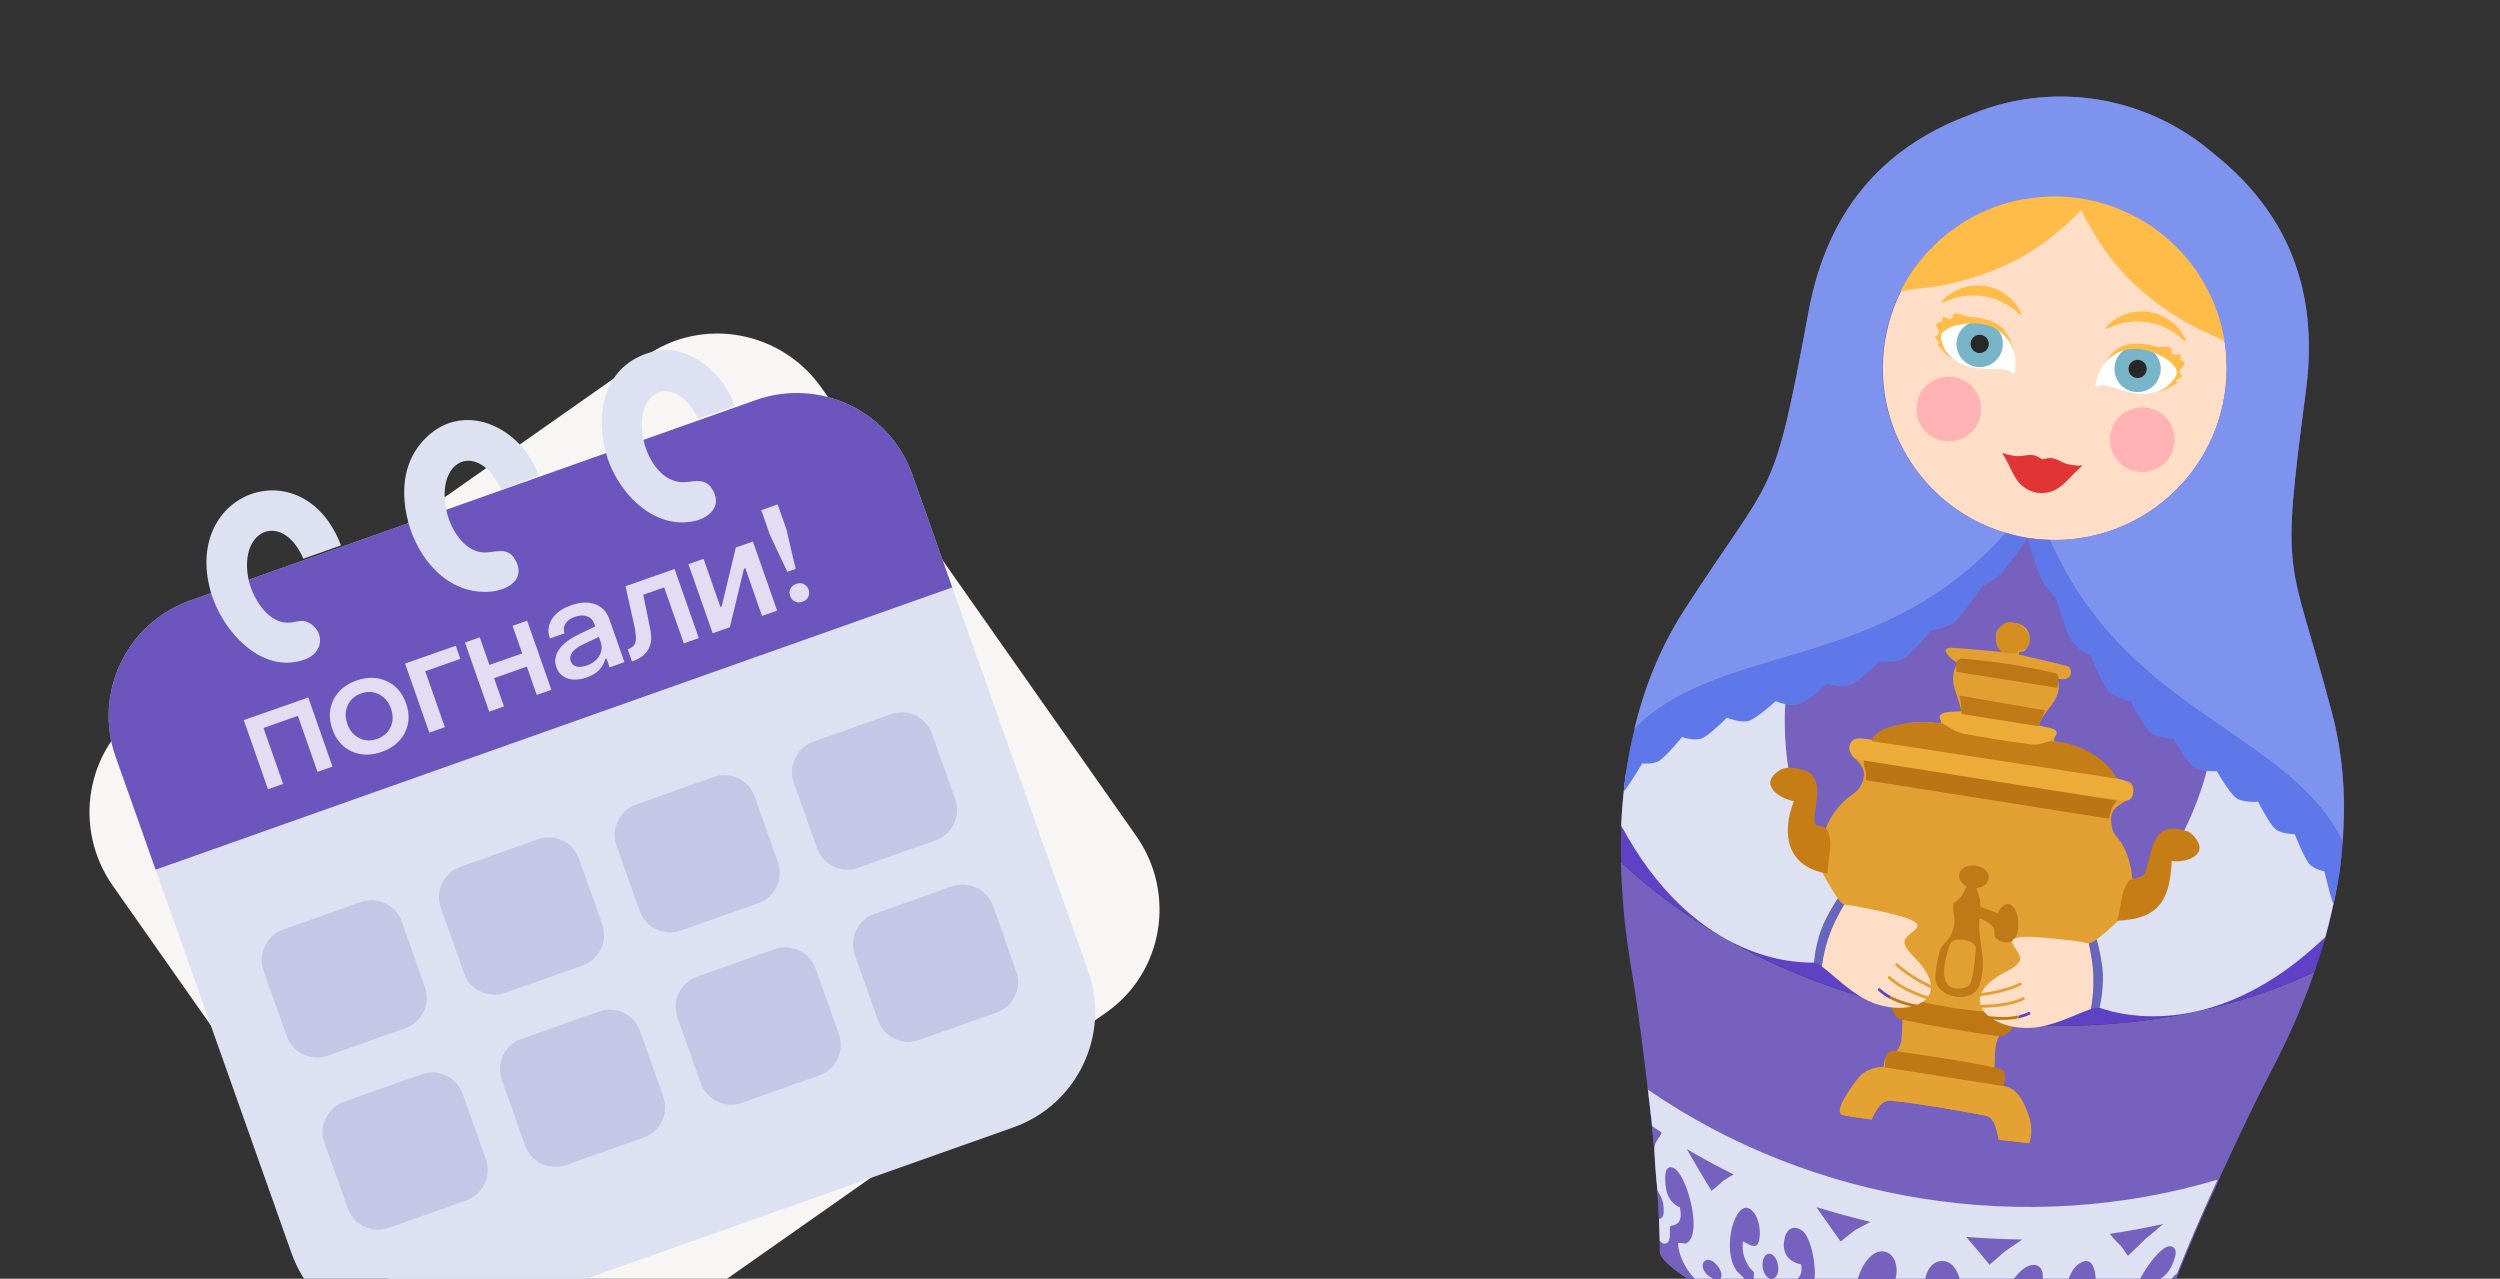 <svg xmlns="http://www.w3.org/2000/svg" width="348" height="178" viewBox="0 0 348 178" fill="none"><rect x="0" y="0" width="348" height="178" fill="#333333" stroke="none"/><g clip-path="url(#clip0_4262_51163)"><path d="M89.87 49.576L19.851 98.744C11.938 104.3 10.083 115.298 15.708 123.308L59.481 185.646C65.106 193.656 76.08 195.645 83.993 190.088L154.012 140.921C161.925 135.364 163.78 124.366 158.155 116.356L114.382 54.019C108.757 46.009 97.783 44.02 89.87 49.576Z" fill="#F7F6F5"></path><path d="M105.196 55.694L26.507 83.573C17.615 86.723 12.956 96.474 16.101 105.351L40.578 174.44C43.724 183.317 53.482 187.96 62.374 184.809L141.063 156.931C149.955 153.78 154.614 144.03 151.469 135.152L126.992 66.064C123.847 57.187 114.088 52.544 105.196 55.694Z" fill="#DDE1F2"></path><path opacity="0.54" d="M58.683 149.54L47.905 153.358C45.572 154.185 44.349 156.744 45.174 159.074L48.404 168.19C49.23 170.52 51.791 171.739 54.124 170.912L64.902 167.093C67.236 166.267 68.459 163.708 67.633 161.378L64.403 152.261C63.578 149.932 61.017 148.713 58.683 149.54Z" fill="#5236AF" fill-opacity="0.29"></path><path opacity="0.54" d="M83.371 140.794L72.593 144.612C70.259 145.439 69.036 147.998 69.862 150.328L73.092 159.444C73.917 161.774 76.478 162.993 78.812 162.166L89.59 158.347C91.923 157.521 93.146 154.962 92.321 152.632L89.091 143.515C88.265 141.185 85.704 139.967 83.371 140.794Z" fill="#5236AF" fill-opacity="0.29"></path><path opacity="0.54" d="M50.199 125.571L39.421 129.39C37.087 130.216 35.864 132.775 36.69 135.105L39.92 144.222C40.745 146.552 43.306 147.77 45.64 146.943L56.418 143.125C58.751 142.298 59.974 139.739 59.149 137.409L55.919 128.293C55.093 125.963 52.532 124.744 50.199 125.571Z" fill="#5236AF" fill-opacity="0.29"></path><path opacity="0.54" d="M74.878 116.829L64.101 120.647C61.767 121.474 60.544 124.033 61.37 126.363L64.599 135.479C65.425 137.809 67.986 139.028 70.32 138.201L81.097 134.383C83.431 133.556 84.654 130.997 83.828 128.667L80.599 119.55C79.773 117.221 77.212 116.002 74.878 116.829Z" fill="#5236AF" fill-opacity="0.29"></path><path opacity="0.54" d="M107.824 132.13L97.046 135.948C94.712 136.775 93.49 139.334 94.315 141.664L97.545 150.78C98.37 153.11 100.931 154.329 103.265 153.502L114.043 149.683C116.376 148.856 117.599 146.297 116.774 143.968L113.544 134.851C112.718 132.521 110.157 131.303 107.824 132.13Z" fill="#5236AF" fill-opacity="0.29"></path><path opacity="0.54" d="M132.503 123.388L121.726 127.206C119.392 128.033 118.169 130.592 118.995 132.922L122.224 142.038C123.05 144.368 125.611 145.586 127.945 144.76L138.722 140.941C141.056 140.114 142.279 137.555 141.453 135.225L138.224 126.109C137.398 123.779 134.837 122.561 132.503 123.388Z" fill="#5236AF" fill-opacity="0.29"></path><path opacity="0.54" d="M99.331 108.165L88.554 111.983C86.22 112.81 84.997 115.369 85.823 117.699L89.052 126.815C89.878 129.145 92.439 130.364 94.773 129.537L105.55 125.718C107.884 124.892 109.107 122.333 108.282 120.003L105.052 110.886C104.226 108.557 101.665 107.338 99.331 108.165Z" fill="#5236AF" fill-opacity="0.29"></path><path opacity="0.54" d="M124.011 99.419L113.233 103.237C110.9 104.064 109.677 106.623 110.502 108.953L113.732 118.069C114.558 120.399 117.119 121.618 119.453 120.791L130.23 116.972C132.564 116.146 133.787 113.587 132.961 111.257L129.731 102.14C128.906 99.811 126.345 98.592 124.011 99.419Z" fill="#5236AF" fill-opacity="0.29"></path><path opacity="0.81" d="M26.507 83.573L105.196 55.694C114.083 52.546 123.849 57.193 126.992 66.064L132.555 81.766L21.664 121.053L16.101 105.351C12.958 96.481 17.622 86.721 26.507 83.573Z" fill="#5236AF"></path><path d="M74.948 66.174C73.261 66.801 71.519 67.588 69.778 68.215C66.788 61.435 60.662 63.637 62.111 70.932C62.593 73.358 64.376 76.589 67.114 76.886C68.656 77.053 70.543 75.953 71.651 77.796C73.362 80.641 70.659 82.215 68.069 82.37C62.264 82.721 58.146 77.74 56.811 72.6C55.827 68.808 56.006 64.715 58.669 61.608C64.056 55.317 72.589 59.328 74.948 66.174Z" fill="#DDE1F2"></path><path d="M102.246 56.5C100.629 57.09 98.838 57.724 97.198 58.289C94.007 51.928 88.249 54.005 89.531 61.005C90.004 63.589 91.841 66.878 94.772 67.109C96.265 67.225 97.951 66.337 99.04 67.928C100.637 70.268 98.916 72.086 96.517 72.563C90.589 73.742 85.608 68.016 84.296 62.86C82.767 56.852 84.41 50.416 91.208 48.873C95.921 47.802 100.926 52.207 102.246 56.5Z" fill="#DDE1F2"></path><path d="M47.463 75.912C45.773 76.519 43.937 77.18 42.227 77.767C39.375 71.179 33.262 73.566 34.56 80.483C35.023 82.95 37.084 86.57 39.913 86.678C41.284 86.73 42.025 85.948 43.367 86.924C45.261 88.303 44.788 90.859 42.648 91.711C36.489 94.168 30.83 87.719 29.324 82.336C25.391 68.281 42.313 62.353 47.461 75.91L47.463 75.912Z" fill="#DDE1F2"></path><path opacity="0.8" d="M110.756 79.19L109.594 79.597L107.188 74.494L105.966 71.009L108.252 70.207L109.475 73.692L110.756 79.19ZM111.72 83.757C111.342 83.889 110.989 83.883 110.662 83.738C110.339 83.584 110.113 83.326 109.986 82.963C109.859 82.601 109.875 82.262 110.034 81.946C110.199 81.628 110.47 81.402 110.848 81.27C111.22 81.139 111.564 81.149 111.879 81.299C112.201 81.446 112.425 81.701 112.552 82.064C112.679 82.426 112.664 82.768 112.508 83.09C112.355 83.404 112.092 83.626 111.72 83.757Z" fill="white"></path><path opacity="0.8" d="M101.596 87.309L99.202 88.149L95.828 78.527L97.934 77.789L100.279 84.478L100.459 84.414L102.424 76.214L104.808 75.378L108.182 84.999L106.077 85.738L103.744 79.086L103.564 79.149L101.596 87.309Z" fill="white"></path><path opacity="0.8" d="M87.976 92.086L87.379 90.384C87.998 90.167 88.359 89.822 88.463 89.349C88.571 88.868 88.514 88.119 88.293 87.103L87.071 81.599L93.902 79.203L97.276 88.824L95.186 89.558L92.454 81.768L89.543 82.789L90.542 87.716C90.976 89.877 90.121 91.334 87.976 92.086Z" fill="white"></path><path opacity="0.8" d="M81.673 94.296C80.67 94.648 79.782 94.696 79.009 94.441C78.239 94.177 77.716 93.652 77.44 92.865C77.148 92.031 77.272 91.217 77.811 90.424C78.35 89.63 79.291 88.91 80.633 88.264L82.858 87.21L82.734 86.854C82.549 86.327 82.213 85.974 81.728 85.793C81.248 85.61 80.683 85.633 80.032 85.861C79.417 86.077 78.978 86.39 78.713 86.802C78.454 87.211 78.415 87.663 78.596 88.159L76.545 88.878C76.202 87.9 76.297 86.996 76.83 86.165C77.368 85.326 78.254 84.69 79.49 84.257C80.761 83.811 81.877 83.761 82.836 84.107C83.796 84.454 84.457 85.145 84.82 86.181L86.922 92.172L84.853 92.898L84.424 91.674L84.254 91.733C83.954 92.943 83.094 93.798 81.673 94.296ZM81.675 92.638C82.487 92.353 83.07 91.904 83.425 91.292C83.784 90.672 83.846 90.027 83.611 89.355L83.364 88.652L81.175 89.692C80.427 90.046 79.917 90.426 79.644 90.834C79.372 91.242 79.304 91.642 79.442 92.036C79.576 92.418 79.84 92.663 80.234 92.772C80.633 92.879 81.114 92.834 81.675 92.638Z" fill="white"></path><path opacity="0.8" d="M70.154 98.336L68.093 99.059L64.719 89.438L66.78 88.715L68.126 92.554L72.689 90.954L71.343 87.114L73.378 86.401L76.752 96.022L74.717 96.736L73.335 92.794L68.772 94.395L70.154 98.336Z" fill="white"></path><path opacity="0.8" d="M61.924 101.223L59.757 101.983L56.383 92.361L63.438 89.887L64.081 91.719L59.192 93.433L61.924 101.223Z" fill="white"></path><path opacity="0.8" d="M56.355 101.993C55.724 103.242 54.648 104.133 53.129 104.665C51.61 105.198 50.214 105.174 48.941 104.594C47.674 104.011 46.781 102.98 46.262 101.501C45.743 100.023 45.796 98.657 46.419 97.404C47.043 96.152 48.117 95.258 49.642 94.724C51.156 94.193 52.551 94.224 53.828 94.816C55.109 95.401 56.008 96.429 56.525 97.902C57.043 99.381 56.987 100.745 56.355 101.993ZM52.495 102.857C53.381 102.546 54.004 101.997 54.365 101.211C54.729 100.416 54.75 99.558 54.427 98.638C54.104 97.717 53.551 97.058 52.768 96.659C51.985 96.26 51.154 96.214 50.273 96.523C49.387 96.834 48.763 97.389 48.401 98.19C48.043 98.983 48.026 99.842 48.351 100.769C48.674 101.689 49.222 102.347 49.998 102.742C50.77 103.132 51.603 103.17 52.495 102.857Z" fill="white"></path><path opacity="0.8" d="M39.409 109.119L37.304 109.858L33.93 100.236L42.91 97.087L46.284 106.708L44.196 107.44L41.464 99.651L36.678 101.33L39.409 109.119Z" fill="white"></path><g clip-path="url(#clip1_4262_51163)"><path d="M225.641 120.008C225.71 123.692 226.005 127.029 226.346 129.847C226.69 132.641 227.079 134.917 227.345 136.457C227.986 140.168 229.015 148.28 229.865 155.915C230.714 163.55 231.115 172.433 231.048 174.24C231.004 175.423 234.457 178.172 240.356 180.988C246.255 183.791 254.595 186.673 264.332 188.1C274.032 189.752 282.858 189.588 289.335 188.745C295.816 187.89 299.95 186.343 300.274 185.204C300.766 183.465 303.892 175.141 307.062 168.142C310.229 161.143 313.714 153.746 315.471 150.415C316.2 149.033 317.271 146.988 318.461 144.437C319.652 141.874 320.964 138.779 322.17 135.297C315.129 138.623 307.166 140.92 298.633 142.039C290.101 143.145 281.006 143.049 271.701 141.575C262.397 140.101 253.713 137.382 245.944 133.694C238.176 129.993 231.314 125.335 225.642 120.008L225.641 120.008Z" fill="#7662BE"></path><path d="M225.672 115.279C225.61 116.918 225.611 118.493 225.645 120.008C236.985 130.662 253.091 138.627 271.704 141.575C290.317 144.523 308.092 141.937 322.172 135.297C322.671 133.865 323.163 132.369 323.612 130.791C309.41 137.692 291.318 140.458 272.357 137.455C253.395 134.451 237.043 126.23 225.672 115.279Z" fill="#5E41C5"></path><path d="M308.738 164.505C296.498 168.339 282.339 169.476 267.649 167.149C252.96 164.822 239.849 159.367 229.389 151.95C229.55 153.294 229.715 154.562 229.865 155.917C230.715 163.552 231.116 172.435 231.046 174.241C231.004 175.412 234.457 178.173 240.353 180.976C246.251 183.792 254.597 186.662 264.329 188.101C274.032 189.741 282.853 189.589 289.333 188.734C295.811 187.891 299.949 186.332 300.27 185.205C300.762 183.465 303.887 175.141 307.056 168.142C307.618 166.9 308.165 165.745 308.737 164.505L308.738 164.505Z" fill="#7662BE"></path><path d="M291.932 13.84C285.765 12.864 279.736 13.696 274.372 15.935C267.483 18.483 259.975 23.105 255.335 32.407C254.662 33.756 254.06 35.222 253.518 36.776C252.816 38.792 252.219 40.968 251.779 43.36C246.777 70.486 247.099 65.313 234.443 84.985C228.12 94.809 226.024 105.807 225.669 115.279C237.04 126.23 253.392 134.451 272.353 137.455C291.315 140.458 309.409 137.692 323.608 130.791C326.199 121.671 327.6 110.565 324.627 99.267C318.67 76.646 317.376 81.668 321.003 54.322C321.322 51.911 321.427 49.657 321.382 47.522C321.346 45.877 321.227 44.297 321.005 42.807C319.464 32.526 313.754 25.81 307.991 21.258C303.577 17.472 298.093 14.816 291.932 13.84Z" fill="#7662BE"></path><path d="M262.391 47.513C264.458 34.465 276.713 25.566 289.763 27.633C302.813 29.7 311.719 41.951 309.653 54.998C307.586 68.046 295.332 76.945 282.281 74.878C269.228 72.811 260.325 60.56 262.391 47.513Z" fill="#FEDEC6"></path><path d="M283.261 63.414C282.464 63.187 281.645 63.523 280.836 63.489C280.272 63.466 279.764 63.346 279.216 63.222C279.168 63.213 278.755 63.008 278.736 63.03C278.718 63.052 278.936 63.44 278.957 63.472C278.985 63.517 279.003 63.567 279.03 63.609C279.605 64.558 279.995 65.62 280.598 66.574C281.338 67.741 282.326 68.332 283.409 68.554C283.459 68.562 283.507 68.591 283.558 68.599C283.609 68.607 283.664 68.594 283.712 68.602C284.811 68.726 285.933 68.469 286.998 67.588C287.866 66.869 288.565 65.977 289.405 65.253C289.445 65.219 289.476 65.177 289.517 65.145C289.547 65.118 289.874 64.819 289.864 64.793C289.853 64.765 289.397 64.83 289.347 64.826C288.789 64.772 288.268 64.732 287.725 64.579C286.945 64.362 286.27 63.788 285.441 63.76C285.067 63.745 284.669 63.857 284.294 63.944C283.962 63.745 283.623 63.516 283.259 63.414L283.261 63.414Z" fill="#E03435"></path><path d="M266.827 56.238C267.216 53.785 269.521 52.108 271.978 52.497C274.433 52.886 276.109 55.193 275.72 57.647C275.332 60.1 273.025 61.778 270.569 61.389C268.113 61 266.438 58.693 266.827 56.238Z" fill="#FFB3B4"></path><path d="M293.765 60.506C294.153 58.052 296.46 56.376 298.915 56.765C301.37 57.154 303.048 59.461 302.659 61.914C302.27 64.368 299.963 66.046 297.507 65.657C295.05 65.267 293.376 62.961 293.765 60.506Z" fill="#FFB3B4"></path><path d="M299.172 43.437C298.85 43.386 298.528 43.358 298.211 43.353C297.892 43.348 297.579 43.367 297.268 43.404C296.961 43.443 296.658 43.505 296.362 43.585C296.066 43.666 295.773 43.765 295.495 43.884C295.215 44.003 294.943 44.141 294.682 44.294C294.422 44.449 294.171 44.62 293.933 44.809C293.696 44.997 293.47 45.202 293.259 45.419C293.047 45.639 293.129 45.846 293.365 45.728C293.603 45.607 293.845 45.496 294.095 45.398C294.343 45.298 294.596 45.208 294.853 45.131C295.11 45.053 295.371 44.987 295.636 44.93C295.9 44.875 296.169 44.832 296.441 44.799C296.711 44.768 296.986 44.749 297.263 44.74C297.541 44.733 297.819 44.738 298.098 44.756C298.378 44.773 298.661 44.804 298.946 44.849C299.23 44.894 299.507 44.952 299.779 45.022C300.05 45.09 300.319 45.171 300.578 45.265C300.838 45.359 301.095 45.462 301.342 45.575C301.59 45.69 301.833 45.816 302.068 45.949C302.301 46.084 302.53 46.228 302.749 46.382C302.97 46.535 303.183 46.7 303.388 46.87C303.592 47.04 303.789 47.221 303.98 47.409C304.167 47.597 304.31 47.423 304.178 47.149C304.045 46.877 303.893 46.613 303.727 46.36C303.56 46.108 303.374 45.867 303.174 45.639C302.975 45.41 302.758 45.197 302.529 44.998C302.299 44.798 302.056 44.615 301.799 44.446C301.542 44.278 301.272 44.127 300.99 43.994C300.709 43.862 300.415 43.749 300.112 43.654C299.808 43.561 299.494 43.488 299.171 43.437L299.172 43.437Z" fill="#FFBC49"></path><path d="M292.049 52.206C292.483 51.01 293.214 50.026 294.32 49.364C296.659 47.965 298.764 47.813 301.625 49.94C301.994 50.215 302.771 50.992 302.963 51.431C303.276 52.138 302.529 52.963 302.138 53.371C300.018 55.585 296.621 54.747 295.087 54.236C292.115 53.246 292.479 53.742 291.592 53.905C291.592 53.905 291.862 52.73 292.052 52.204L292.049 52.206Z" fill="white"></path><path d="M294.371 50.852C294.649 49.094 296.3 47.894 298.06 48.172C299.82 48.451 301.019 50.103 300.741 51.861C300.463 53.618 298.81 54.82 297.051 54.542C295.293 54.263 294.092 52.611 294.371 50.852Z" fill="#79B5C8"></path><path d="M296.302 51.157C296.411 50.464 297.062 49.993 297.753 50.103C298.444 50.212 298.917 50.862 298.807 51.553C298.698 52.244 298.047 52.718 297.356 52.609C296.665 52.499 296.192 51.848 296.302 51.157Z" fill="#282828"></path><path d="M302.171 48.407C301.678 48.141 300.943 48.382 300.405 48.275C298.681 47.932 297.301 47.534 295.535 48.15C293.901 48.722 292.631 51.002 292.631 51.002C293.055 50.31 293.575 49.806 294.308 49.368C296.648 47.965 299.027 48.543 301.257 49.785C302.088 50.245 302.765 50.987 302.956 51.426C303.268 52.133 302.534 52.91 302.124 53.372C301.589 53.982 300.857 54.316 300.312 54.549C300.848 54.443 301.584 54.19 302.159 53.817C302.382 53.675 303.056 53.384 303.064 53.24C303.072 53.144 302.852 53.12 302.942 52.961C303.06 52.751 303.741 52.477 303.75 52.338C303.76 52.186 303.366 51.991 303.404 51.698C303.443 51.357 304.222 50.772 304.1 50.46C304.039 50.3 303.651 50.224 303.541 50.028C303.43 49.827 303.679 49.471 303.613 49.371C303.543 49.265 302.696 49.446 302.491 49.329C302.067 49.089 302.442 48.559 302.167 48.412L302.171 48.407Z" fill="#FFBC49"></path><path d="M280.547 50.383C280.504 49.112 280.114 47.951 279.265 46.979C277.474 44.925 275.518 44.13 272.142 45.27C271.705 45.417 270.727 45.916 270.408 46.274C269.893 46.85 270.349 47.866 270.595 48.375C271.926 51.135 275.417 51.389 277.034 51.376C280.168 51.354 279.668 51.712 280.461 52.141C280.461 52.141 280.569 50.941 280.551 50.382L280.547 50.383Z" fill="white"></path><path d="M278.756 48.379C279.035 46.62 277.834 44.969 276.076 44.69C274.317 44.411 272.665 45.611 272.386 47.37C272.108 49.127 273.307 50.781 275.067 51.059C276.827 51.338 278.478 50.138 278.756 48.379Z" fill="#79B5C8"></path><path d="M276.823 48.071C276.933 47.378 276.459 46.73 275.768 46.62C275.078 46.511 274.427 46.982 274.317 47.674C274.208 48.365 274.681 49.017 275.371 49.126C276.062 49.236 276.713 48.763 276.823 48.071Z" fill="#282828"></path><path d="M272.085 43.643C272.636 43.542 273.261 43.998 273.805 44.062C275.549 44.268 276.986 44.316 278.475 45.448C279.853 46.497 280.357 49.058 280.357 49.058C280.167 48.269 279.828 47.629 279.266 46.985C277.474 44.929 275.032 44.743 272.527 45.234C271.594 45.416 270.723 45.913 270.405 46.271C269.89 46.847 270.349 47.813 270.593 48.378C270.916 49.124 271.509 49.668 271.955 50.058C271.477 49.791 270.856 49.323 270.425 48.791C270.256 48.587 269.706 48.102 269.74 47.962C269.763 47.869 269.981 47.913 269.944 47.735C269.895 47.498 269.334 47.028 269.368 46.892C269.403 46.744 269.84 46.681 269.896 46.391C269.961 46.054 269.403 45.257 269.616 44.999C269.724 44.865 270.115 44.913 270.28 44.76C270.448 44.603 270.322 44.188 270.414 44.113C270.514 44.034 271.263 44.467 271.492 44.419C271.97 44.322 271.779 43.703 272.086 43.648L272.085 43.643Z" fill="#FFBC49"></path><path d="M276.339 39.819C276.661 39.87 276.976 39.943 277.28 40.036C277.583 40.13 277.876 40.244 278.158 40.376C278.439 40.508 278.71 40.661 278.967 40.828C279.224 40.997 279.468 41.181 279.698 41.38C279.929 41.581 280.142 41.795 280.344 42.022C280.544 42.249 280.729 42.489 280.896 42.742C281.065 42.995 281.216 43.259 281.348 43.531C281.482 43.806 281.342 43.978 281.151 43.792C280.962 43.603 280.766 43.423 280.559 43.252C280.355 43.081 280.141 42.917 279.923 42.765C279.703 42.611 279.475 42.468 279.239 42.332C279.004 42.197 278.761 42.073 278.514 41.958C278.266 41.845 278.011 41.742 277.751 41.648C277.49 41.555 277.224 41.475 276.952 41.405C276.68 41.335 276.4 41.276 276.117 41.232C275.834 41.187 275.552 41.156 275.269 41.138C274.99 41.12 274.712 41.114 274.434 41.123C274.158 41.131 273.884 41.151 273.612 41.182C273.34 41.214 273.072 41.259 272.808 41.313C272.543 41.37 272.282 41.436 272.024 41.514C271.767 41.591 271.513 41.683 271.266 41.781C271.019 41.881 270.776 41.991 270.537 42.11C270.3 42.232 270.219 42.022 270.431 41.802C270.642 41.584 270.865 41.38 271.105 41.192C271.342 41.004 271.591 40.831 271.853 40.677C272.114 40.521 272.386 40.385 272.665 40.266C272.945 40.147 273.233 40.048 273.53 39.967C273.826 39.887 274.13 39.827 274.44 39.787C274.748 39.749 275.062 39.732 275.38 39.735C275.697 39.74 276.019 39.769 276.342 39.82L276.339 39.819Z" fill="#FFBC49"></path><path d="M289.781 27.507C288.809 27.354 287.841 27.282 286.885 27.246C284.849 27.169 282.857 27.354 280.933 27.771C275.104 29.034 269.968 32.426 266.508 37.224C265.792 38.215 265.144 39.264 264.582 40.371C264.531 40.471 264.627 40.584 264.732 40.547C264.761 40.538 264.827 40.513 264.827 40.513C266.796 40.079 268.801 40.077 270.804 39.635C278.758 37.881 284.161 34.949 289.717 29.236C293.236 36.387 297.465 40.841 304.49 44.97C306.135 45.938 307.904 46.558 309.543 47.463C309.636 47.514 309.743 47.434 309.726 47.331C309.287 44.683 308.405 42.164 307.153 39.851C305.794 37.338 304.006 35.084 301.849 33.192C299.309 30.961 296.279 29.253 292.891 28.246C291.88 27.946 290.851 27.68 289.779 27.51L289.781 27.507Z" fill="#FFBC49"></path><path d="M289.763 28.908L289.7 28.92C289.715 28.952 289.73 28.981 289.746 29.013C289.772 28.987 289.797 28.966 289.823 28.939L289.763 28.908Z" fill="#C2926E"></path><path d="M279.742 137.959C279.745 137.971 279.747 137.971 279.75 137.983Z" fill="#E8BFA0"></path><path d="M285.477 137.102C285.501 137.105 285.488 137.103 285.508 137.119Z" fill="#E8BFA0"></path><path d="M291.881 13.832C291.192 13.723 290.507 13.646 289.822 13.581C289.601 13.562 289.38 13.547 289.16 13.532C288.722 13.501 288.285 13.477 287.852 13.464C287.527 13.453 287.204 13.442 286.881 13.441C286.552 13.44 286.222 13.45 285.894 13.46C281.851 13.571 277.944 14.423 274.339 15.927C265.156 19.323 254.87 26.406 251.747 43.351C246.745 70.478 247.069 65.304 234.411 84.976C231.001 90.275 228.838 95.913 227.501 101.467C228.205 100.756 228.944 100.1 229.714 99.495C230.484 98.89 231.287 98.335 232.118 97.819C232.947 97.303 233.81 96.827 234.693 96.384C235.576 95.942 236.487 95.534 237.421 95.15C238.353 94.764 239.306 94.404 240.28 94.059C241.256 93.717 242.25 93.388 243.261 93.068C244.272 92.75 245.3 92.435 246.341 92.125C247.382 91.814 248.44 91.505 249.504 91.185C250.57 90.867 251.645 90.541 252.727 90.198C253.811 89.856 254.905 89.501 256.001 89.117C257.096 88.735 258.194 88.328 259.297 87.89C260.4 87.451 261.506 86.978 262.61 86.466C263.714 85.955 264.814 85.406 265.911 84.805C267.008 84.205 268.102 83.554 269.188 82.849C270.273 82.143 271.35 81.38 272.418 80.554C273.486 79.727 274.546 78.835 275.59 77.87C275.665 77.799 275.743 77.727 275.819 77.656C275.895 77.585 275.973 77.513 276.048 77.442C276.125 77.368 276.203 77.295 276.278 77.224C276.354 77.15 276.428 77.079 276.505 77.005C276.581 76.93 276.659 76.857 276.736 76.782C276.812 76.707 276.888 76.632 276.963 76.554C277.04 76.479 277.116 76.404 277.191 76.327C277.268 76.252 277.342 76.178 277.417 76.1C277.493 76.022 277.57 75.942 277.645 75.863C277.722 75.786 277.796 75.708 277.869 75.629C277.945 75.547 278.019 75.472 278.096 75.392C278.171 75.312 278.247 75.229 278.32 75.149C278.396 75.068 278.466 74.987 278.542 74.906C278.616 74.824 278.688 74.745 278.765 74.662C278.84 74.581 278.912 74.498 278.987 74.416C279.059 74.334 279.133 74.25 279.205 74.168C267.823 70.838 260.41 59.515 262.314 47.496C263.947 37.185 271.948 29.486 281.675 27.72C281.673 27.732 281.671 27.745 281.669 27.756C283.607 27.396 285.609 27.262 287.646 27.396C288.026 27.423 288.41 27.472 288.792 27.519C289.104 27.554 289.415 27.578 289.728 27.627C290.044 27.677 290.346 27.751 290.655 27.814C291.031 27.887 291.405 27.958 291.773 28.05C293.75 28.551 295.62 29.299 297.352 30.24C297.354 30.229 297.356 30.216 297.358 30.204C306.06 34.888 311.291 44.682 309.657 54.995C307.754 67.009 297.205 75.49 285.354 75.141C285.398 75.244 285.446 75.344 285.489 75.446C285.535 75.546 285.579 75.648 285.624 75.749C285.67 75.85 285.713 75.948 285.76 76.049C285.805 76.15 285.853 76.251 285.899 76.349C285.945 76.448 285.993 76.552 286.039 76.65C286.086 76.75 286.128 76.844 286.175 76.944C286.222 77.043 286.273 77.14 286.321 77.237C286.369 77.336 286.415 77.436 286.462 77.533C286.511 77.629 286.559 77.722 286.609 77.818C286.658 77.914 286.705 78.01 286.756 78.105C286.805 78.2 286.852 78.297 286.902 78.392C286.951 78.487 286.999 78.58 287.049 78.675C287.099 78.769 287.146 78.859 287.197 78.953C287.247 79.044 287.299 79.138 287.348 79.232C287.399 79.323 287.449 79.416 287.5 79.506C287.55 79.597 287.602 79.691 287.652 79.78C288.349 81.021 289.081 82.197 289.841 83.313C290.601 84.429 291.394 85.488 292.208 86.495C293.023 87.501 293.86 88.458 294.719 89.368C295.576 90.278 296.45 91.139 297.342 91.967C298.234 92.795 299.138 93.588 300.051 94.345C300.963 95.103 301.886 95.829 302.811 96.531C303.734 97.234 304.66 97.91 305.585 98.57C306.51 99.231 307.434 99.876 308.348 100.505C309.263 101.137 310.169 101.758 311.063 102.376C311.956 102.992 312.838 103.608 313.701 104.225C314.565 104.842 315.409 105.462 316.229 106.088C317.049 106.717 317.848 107.355 318.615 108.01C319.384 108.664 320.122 109.333 320.828 110.027C321.531 110.719 322.2 111.437 322.829 112.186C323.46 112.933 324.05 113.709 324.597 114.523C325.141 115.333 325.637 116.181 326.083 117.071C326.528 111.376 326.214 105.352 324.611 99.264C318.653 76.643 317.361 81.665 320.987 54.319C323.253 37.236 315.658 27.323 307.974 21.255C305.008 18.709 301.548 16.693 297.732 15.336C297.426 15.229 297.121 15.115 296.811 15.016C296.506 14.919 296.202 14.827 295.893 14.74C295.47 14.615 295.041 14.499 294.607 14.392C294.395 14.34 294.186 14.287 293.974 14.239C293.304 14.087 292.629 13.952 291.939 13.841L291.887 13.833L291.881 13.832Z" fill="#7E93EE"></path><path d="M281.056 90.77L281.001 91.121C283.254 91.657 285.529 92.102 287.758 92.73C287.964 92.788 288.186 92.955 288.23 93.165C288.516 94.554 287.353 94.642 286.401 94.492C287.33 97.425 284.416 98.74 283.738 101.081C285.427 101.349 286.206 101.403 285.917 103.225C288.526 103.638 290.955 104.576 292.98 106.32C293.679 106.922 293.987 107.981 294.808 108.407C295.599 108.817 296.718 108.462 296.95 109.644C297.405 111.991 293.597 111.346 293.864 114.368C294.046 116.444 294.598 116.056 295.495 117.683C296.668 119.812 296.854 122.011 296.952 124.384C300.768 123.177 298.572 119.108 302.032 117.278C305.678 115.352 309.448 122.769 302.771 121.711C302.556 126.339 301.82 128.927 296.967 129.963C296.378 130.075 295.632 129.662 295.158 130.035C293.758 131.132 293.57 133.265 292.452 134.637C289.871 137.825 285.361 140.771 281.203 140.945C280.602 143.025 280.112 142.692 278.571 143.945C277.492 144.824 277.728 147.524 277.644 148.662C279.237 149.184 279.122 149.549 278.862 151.185C281.594 152.347 283.533 156.226 282.458 159.127C281.046 158.968 279.635 158.795 278.221 158.635C278.022 157.746 277.751 155.54 276.412 155.29C272.047 154.483 267.669 153.687 263.256 153.206C261.79 153.051 261.026 154.811 260.501 155.829C259.157 155.616 257.791 155.502 256.466 155.19C255.705 155.005 256.057 153.512 258.502 150.29C259.45 149.045 260.729 148.556 262.193 148.545C262.614 145.885 262.774 147.536 263.988 146.307C264.943 145.332 264.717 143.658 264.801 142.302C264.885 140.946 263.014 140.598 263.132 138.082C258.398 136.334 252.387 128.713 253.231 123.382C247.937 121.353 246.424 118.542 248.562 113.125C242.981 112.241 245.587 107.198 250.134 108.879C253.927 110.284 249.407 114.802 253.418 117.668C254.009 115.335 254.773 113.437 256.522 111.689C257.917 110.295 258.736 110.462 259.358 108.543C260.198 105.951 256.483 105.38 257.653 103.42C258.389 102.183 259.304 103.29 260.395 103.135C261.184 103.023 261.514 101.934 262.251 101.632C264.936 100.529 267.308 100.278 270.127 100.724C270.713 98.823 271.056 99.073 273.036 99.386C272.889 97.003 270.817 94.705 272.542 92.296C272.068 92.152 269.594 90.153 271.618 90.174C272.499 90.183 277.246 90.625 278.717 90.759C278.442 90.236 278.006 89.769 277.887 89.19C277.156 85.617 283.801 85.922 282.272 89.885C281.94 90.746 281.702 90.661 281.053 90.769L281.056 90.77Z" fill="#E3A032"></path><path d="M262.395 147.31C262.389 147.731 262.382 148.152 262.374 148.573C267.989 149.463 273.63 150.19 279.215 151.241C281.939 151.749 283.191 157.157 282.461 159.128C281.049 158.968 279.637 158.795 278.223 158.635C278.025 157.746 277.754 155.541 276.415 155.29C272.05 154.483 267.672 153.688 263.258 153.206C261.792 153.051 261.029 154.811 260.504 155.829C259.159 155.616 257.794 155.502 256.469 155.19C255.707 155.005 256.058 153.512 258.505 150.29C259.453 149.045 260.732 148.556 262.196 148.545L262.392 147.309L262.395 147.31Z" fill="#E3A232"></path><path d="M260.425 102.961C271.894 104.722 283.355 106.536 294.809 108.407C297.551 108.856 297.321 111.645 295.767 111.435C283.386 109.767 271.044 107.816 258.724 105.749C257.371 105.521 256.861 103.098 258.466 102.83C259.112 102.724 259.778 102.863 260.424 102.961L260.425 102.961Z" fill="#EDAB38"></path><path d="M294.632 108.38C283.279 106.642 271.926 104.904 260.572 103.164C260.976 100.618 268.257 100.141 270.305 100.752C271.352 101.062 272.279 101.749 273.352 101.953C276.493 102.545 279.654 103.049 282.823 103.453C283.793 103.577 284.765 103.182 285.74 103.197C288.852 103.244 293.266 105.414 294.631 108.38L294.632 108.38Z" fill="#C57D18"></path><path d="M275.14 123.628C275.379 124.675 275.796 125.151 275.626 126.225C277.676 126.946 276.911 126.582 278 127.138C280.92 122.241 282.632 132.749 278.468 130.988C276.412 130.112 279.263 129.399 275.554 127.826C275.221 131.332 276.788 133.423 275.511 137.176C274.565 139.957 269.269 138.875 269.399 136.028C269.457 134.835 269.692 133.681 269.954 132.52C270.174 131.556 271.228 130.981 271.601 130.08C272.59 127.676 271.641 127.552 271.944 125.641C272.658 125.524 273.468 124.133 273.738 123.407C271.475 122.06 273.239 119.77 275.613 120.649C277.58 121.376 276.989 123.467 275.141 123.629L275.14 123.628Z" fill="#C07917"></path><path d="M259.43 105.861L294.689 111.446C293.685 112.85 294.1 112.032 293.571 113.966L259.716 108.604C259.814 106.482 259.497 107.485 259.431 105.862L259.43 105.861Z" fill="#BC7514"></path><path d="M253.262 123.219C247.651 122.33 246.724 117.796 248.568 113.127C246.631 112.82 243.505 110.825 246.547 108.853C247.561 108.195 249.192 108.533 250.137 108.882C252.874 109.894 251.443 113.922 251.418 115.557C251.39 117.451 252.798 115.702 253.422 117.671C253.98 119.435 253.247 121.361 253.262 123.219Z" fill="#C77D15"></path><path d="M302.774 121.712C302.52 127.183 300.987 129.805 295.162 130.035C295.766 128.223 295.609 126.062 296.752 124.532C297.145 124.006 298.81 124.232 299.106 123.288C300.225 119.724 300.15 116.059 304.87 117.549C305.248 117.669 305.573 117.948 305.84 118.241C308.247 120.884 304.703 122.016 302.772 121.71L302.774 121.712Z" fill="#C77D15"></path><path d="M263.109 138.258C268.946 140.104 274.894 140.931 281.003 141.092C280.827 142.203 279.672 144.465 278.165 144.239C273.654 143.589 269.148 142.862 264.686 141.925C263.429 141.662 262.939 139.332 263.109 138.258Z" fill="#BF7714"></path><path d="M271.291 99.11C276 98.622 280.686 100.372 285.324 101.332C287.885 101.863 284.803 103.885 282.801 103.63C279.631 103.225 276.472 102.721 273.33 102.13C271.701 101.822 268.045 99.447 271.291 99.11Z" fill="#EDAB38"></path><path d="M278.862 151.184L262.373 148.573C262.428 147.429 262.372 146.051 263.991 146.307C268.786 147.067 273.616 147.678 278.345 148.773C279.543 149.039 278.949 150.635 278.862 151.184Z" fill="#BF7815"></path><path d="M272.734 96.82C276.701 97.509 280.667 98.197 284.635 98.886C284.506 99.698 284.026 100.12 283.748 101.082L273.047 99.388C272.926 97.436 273.068 98.286 272.734 96.82Z" fill="#C07916"></path><path d="M286.388 95.748L272.355 93.525C272.339 93.08 272.064 91.589 273.187 91.68C277.553 92.031 281.907 92.716 286.169 93.736C286.818 93.89 286.442 95.42 286.39 95.748L286.388 95.748Z" fill="#BE7716"></path><path d="M272.568 130.783C273.208 130.744 275.192 130.956 275.036 132.237C274.848 133.768 274.793 135.334 274.313 136.807C274.182 137.196 273.708 137.479 273.295 137.542C269.34 138.195 270.774 133.622 271.35 131.653C271.531 131.041 272.07 130.794 272.568 130.783Z" fill="#E2A033"></path><path d="M280.913 90.569L280.858 90.918C280.147 90.866 279.341 91.12 278.726 90.761C277.107 89.817 277.898 86.622 279.743 86.607C282.416 86.586 283.832 90.451 280.913 90.569Z" fill="#D48E1F"></path><path d="M281.963 130.414C280.483 130.436 279.834 130.743 280.22 131.495C280.995 133 282.426 133.649 279.115 135.326C277.255 136.273 276.234 137.289 275.82 138.235C275.902 138.248 276 138.225 276.07 138.211C276.368 138.168 276.701 138.119 277.06 138.047C278.075 137.875 279.09 137.614 280.028 137.276C280.417 137.133 280.785 136.973 281.129 136.81C281.227 136.762 281.348 136.807 281.396 136.904C281.443 137.001 281.4 137.122 281.301 137.17C280.945 137.331 280.56 137.501 280.16 137.642C279.199 137.977 278.165 138.248 277.127 138.442C276.762 138.512 276.423 138.561 276.12 138.603C276.015 138.611 275.755 138.647 275.736 138.644C275.713 138.653 275.692 138.637 275.672 138.621C275.559 139.051 275.566 139.475 275.68 139.864C275.739 139.873 275.9 139.873 275.987 139.874C277.201 139.862 278.557 139.744 279.822 139.445C280.468 139.278 281.047 139.088 281.557 138.836C281.657 138.788 281.773 138.832 281.82 138.929C281.867 139.026 281.826 139.148 281.729 139.196C281.191 139.457 280.585 139.655 279.915 139.818C278.611 140.136 277.226 140.262 275.987 140.271C275.946 140.264 275.901 140.27 275.839 140.26C276.041 140.689 276.362 141.073 276.783 141.421L276.933 141.445C277.101 141.471 277.294 141.489 277.506 141.51C278.665 141.63 279.871 141.59 280.98 141.356C281.478 141.243 281.939 141.086 282.358 140.883C282.457 140.835 282.574 140.879 282.619 140.976C282.664 141.085 282.625 141.194 282.527 141.243C282.08 141.453 281.591 141.619 281.067 141.728C279.908 141.993 278.665 142.026 277.467 141.913C278.688 142.644 280.384 143.105 282.238 143.091C285.539 143.077 288.939 141.145 291.072 140.459C291.498 138.517 291.51 137.597 291.395 135.505C291.316 134.072 291.098 132.668 290.764 131.322C290.179 131.191 289.432 131.047 288.7 130.957C285.755 130.618 283.439 130.379 281.96 130.401L281.963 130.414Z" fill="#FEDEC6"></path><path d="M291.873 130.769C291.873 130.769 291.743 130.85 291.696 130.881C291.601 130.956 291.533 131.022 291.35 131.108C291.071 131.243 290.756 131.309 290.756 131.309C290.756 131.309 290.828 131.691 290.858 131.824C290.922 132.116 290.986 132.407 291.106 133.118C291.144 133.367 291.183 133.603 291.218 133.827C291.281 134.285 291.324 134.739 291.36 135.244C291.368 135.322 291.381 135.414 291.386 135.504C291.387 135.543 291.385 135.555 291.387 135.594C291.394 135.723 291.414 135.841 291.417 135.957C291.424 136.189 291.408 136.404 291.406 136.634C291.394 138.641 291.066 140.446 291.066 140.446C291.066 140.446 291.377 140.354 291.669 140.311C291.961 140.267 292.237 140.273 292.237 140.273C292.239 140.26 292.8 138.019 292.714 135.651C292.624 133.281 291.871 130.768 291.871 130.768L291.873 130.769Z" fill="#6666BC"></path><path d="M307.439 106.235C306.64 109.827 303.223 121.749 291.875 130.768L291.883 130.782C291.883 130.782 292.638 133.295 292.724 135.677C292.814 138.033 292.253 140.274 292.249 140.286C295.748 141.506 308.815 144.702 323.678 130.433C324.329 128.101 324.891 125.646 325.332 123.092C321.772 115.763 314.858 111.351 307.439 106.234L307.439 106.235Z" fill="#DDE1F2"></path><path d="M265.351 127.784C266.751 128.261 267.274 128.754 266.675 129.35C265.473 130.542 263.912 130.717 266.541 133.335C268.019 134.811 268.675 136.092 268.776 137.12C268.693 137.107 268.608 137.055 268.545 137.019C268.275 136.887 267.974 136.737 267.655 136.558C266.743 136.081 265.86 135.519 265.07 134.907C264.744 134.651 264.443 134.385 264.166 134.124C264.088 134.048 263.96 134.053 263.886 134.131C263.811 134.208 263.813 134.337 263.892 134.413C264.181 134.677 264.495 134.957 264.832 135.215C265.641 135.829 266.541 136.407 267.469 136.913C267.794 137.092 268.101 137.243 268.377 137.376C268.475 137.418 268.711 137.532 268.729 137.535C268.751 137.551 268.773 137.541 268.797 137.533C268.772 137.976 268.636 138.377 268.406 138.712C268.348 138.703 268.194 138.653 268.111 138.627C266.96 138.24 265.708 137.709 264.596 137.034C264.035 136.676 263.54 136.316 263.134 135.919C263.055 135.842 262.93 135.848 262.855 135.926C262.78 136.004 262.78 136.131 262.859 136.208C263.289 136.622 263.807 136.998 264.392 137.36C265.534 138.065 266.811 138.613 267.989 139.005C268.029 139.011 268.07 139.03 268.132 139.04C267.809 139.386 267.383 139.651 266.874 139.852L266.725 139.828C266.557 139.802 266.368 139.759 266.16 139.713C265.021 139.469 263.886 139.059 262.904 138.494C262.465 138.232 262.075 137.94 261.739 137.618C261.661 137.541 261.537 137.547 261.462 137.625C261.385 137.715 261.391 137.831 261.469 137.908C261.828 138.246 262.243 138.555 262.705 138.82C263.726 139.43 264.899 139.846 266.073 140.109C264.685 140.427 262.93 140.341 261.17 139.755C258.036 138.721 255.397 135.833 253.581 134.521C253.777 132.542 254.05 131.664 254.804 129.71C255.323 128.371 255.963 127.103 256.698 125.927C257.294 125.983 258.049 126.077 258.774 126.217C261.679 126.805 263.956 127.294 265.356 127.772L265.351 127.784Z" fill="#FEDEC6"></path><path d="M255.815 125.056C255.815 125.056 255.913 125.174 255.948 125.218C256.015 125.318 256.06 125.402 256.207 125.54C256.428 125.755 256.71 125.914 256.71 125.914C256.71 125.914 256.524 126.256 256.454 126.373C256.302 126.631 256.151 126.888 255.816 127.526C255.703 127.752 255.592 127.965 255.491 128.166C255.291 128.582 255.108 129.001 254.919 129.471C254.885 129.542 254.844 129.625 254.812 129.71C254.798 129.746 254.796 129.758 254.783 129.795C254.738 129.916 254.683 130.022 254.642 130.131C254.564 130.349 254.513 130.558 254.444 130.778C253.836 132.691 253.589 134.508 253.589 134.508C253.589 134.508 253.323 134.325 253.058 134.194C252.793 134.062 252.531 133.982 252.531 133.982C252.533 133.97 252.691 131.665 253.505 129.439C254.321 127.213 255.815 125.056 255.815 125.056Z" fill="#6666BC"></path><path d="M248.591 96.915C248.241 100.578 247.807 112.972 255.812 125.056L255.799 125.067C255.799 125.067 254.306 127.224 253.487 129.462C252.674 131.676 252.515 133.98 252.514 133.993C248.812 134.072 235.395 133.074 225.669 114.91C225.772 112.492 225.994 109.982 226.364 107.417C232.014 101.547 239.954 99.488 248.591 96.913L248.591 96.915Z" fill="#DDE1F2"></path><path d="M254.411 121.608C248.8 120.72 247.872 116.188 249.716 111.517C247.779 111.21 244.654 109.215 247.695 107.242C248.708 106.584 250.341 106.921 251.286 107.272C254.022 108.284 252.593 112.311 252.567 113.945C252.539 115.84 253.947 114.091 254.571 116.061C255.129 117.823 254.395 119.758 254.411 121.608Z" fill="#C77D15"></path><path d="M302.306 119.846C302.052 125.316 300.518 127.933 294.694 128.167C295.298 126.357 295.141 124.196 296.283 122.667C296.675 122.141 298.341 122.364 298.638 121.421C299.757 117.856 299.682 114.192 304.4 115.684C304.78 115.803 305.104 116.083 305.371 116.377C307.778 119.017 304.234 120.152 302.303 119.846L302.306 119.846Z" fill="#C77D15"></path><path d="M279.208 74.161C279.136 74.244 279.061 74.328 278.989 74.409C278.915 74.492 278.843 74.574 278.767 74.656C278.692 74.738 278.621 74.818 278.545 74.9C278.468 74.981 278.398 75.064 278.322 75.143C278.247 75.223 278.171 75.305 278.098 75.386C278.023 75.467 277.947 75.542 277.871 75.622C277.796 75.701 277.723 75.78 277.648 75.858C277.573 75.936 277.495 76.017 277.419 76.093C277.344 76.171 277.271 76.244 277.193 76.321C277.119 76.396 277.044 76.474 276.967 76.549C276.891 76.624 276.816 76.7 276.738 76.776C276.661 76.851 276.583 76.923 276.507 76.999C276.432 77.072 276.359 77.145 276.281 77.218C276.205 77.29 276.127 77.363 276.05 77.436C275.975 77.508 275.897 77.579 275.822 77.649C275.745 77.721 275.668 77.794 275.592 77.864C274.548 78.829 273.486 79.72 272.421 80.547C271.352 81.375 270.275 82.137 269.19 82.842C268.104 83.548 267.01 84.198 265.914 84.799C264.816 85.399 263.716 85.948 262.612 86.461C261.508 86.971 260.403 87.447 259.3 87.884C258.197 88.324 257.098 88.73 256.003 89.112C254.905 89.495 253.813 89.85 252.73 90.191C251.647 90.534 250.572 90.863 249.507 91.179C248.442 91.497 247.384 91.808 246.344 92.119C245.303 92.428 244.276 92.743 243.264 93.061C242.252 93.381 241.258 93.71 240.282 94.053C239.308 94.398 238.356 94.758 237.423 95.144C236.492 95.529 235.581 95.935 234.695 96.379C233.812 96.819 232.949 97.295 232.12 97.813C231.289 98.328 230.487 98.883 229.716 99.489C228.986 100.063 228.286 100.687 227.614 101.355L227.02 103.9L226.795 104.85C226.775 104.962 226.757 105.074 226.736 105.185C226.215 107.929 226.023 110.171 226.028 110.166C226.809 109.29 228.612 106.252 228.612 106.252C228.612 106.252 230.104 106.474 231.025 105.867C231.95 105.262 234.141 102.599 234.141 102.599C234.141 102.599 235.893 103.204 236.935 102.759C237.977 102.313 240.39 99.897 240.39 99.897C240.39 99.897 242.336 100.711 243.468 100.332C244.597 99.954 247.164 97.609 247.164 97.61C247.164 97.61 249.182 98.411 250.379 98.054C250.42 98.04 250.46 98.027 250.502 98.014C251.716 97.56 254.288 95.177 254.288 95.177C254.288 95.177 256.243 95.779 257.479 95.392C257.614 95.334 257.747 95.277 257.882 95.22C259.167 94.525 261.571 92.066 261.571 92.066C261.571 92.066 263.698 92.387 264.918 91.699C264.949 91.682 264.98 91.664 265.011 91.646C266.24 90.879 268.833 87.722 268.833 87.722C268.833 87.722 270.861 87.534 272.052 86.582C272.121 86.525 272.186 86.465 272.253 86.408C273.469 85.275 275.894 81.6 275.894 81.6C275.894 81.6 277.846 80.728 278.969 79.368C280.074 77.978 281.166 76.493 282.228 74.878L282.007 74.843C281.944 74.833 281.876 74.821 281.813 74.808C281.751 74.798 281.686 74.787 281.624 74.774C281.56 74.764 281.496 74.748 281.434 74.737C281.372 74.725 281.308 74.708 281.245 74.695C281.183 74.681 281.118 74.668 281.054 74.653C280.992 74.639 280.928 74.625 280.866 74.61C280.803 74.595 280.74 74.58 280.678 74.565C280.616 74.55 280.557 74.532 280.493 74.517C280.432 74.499 280.367 74.486 280.306 74.469C280.292 74.467 280.276 74.463 280.263 74.458C279.904 74.371 279.55 74.27 279.197 74.163L279.208 74.161Z" fill="#5E78EA"></path><path d="M285.361 75.135C285 75.126 284.641 75.117 284.276 75.091C284.257 75.089 284.237 75.086 284.218 75.085C284.153 75.082 284.094 75.076 284.028 75.072C283.964 75.067 283.898 75.066 283.834 75.061C283.77 75.058 283.705 75.053 283.642 75.046C283.577 75.041 283.517 75.034 283.452 75.028C283.425 75.025 283.397 75.021 283.369 75.019C283.334 75.015 283.297 75.014 283.26 75.01C283.197 75.002 283.131 74.998 283.066 74.992C283.004 74.983 282.934 74.977 282.872 74.967C282.807 74.96 282.744 74.95 282.679 74.941C282.616 74.933 282.552 74.924 282.487 74.915C282.425 74.905 282.358 74.895 282.293 74.885L282.26 74.879L282.322 75.095C282.334 75.137 282.344 75.179 282.357 75.221C282.568 75.974 282.79 76.708 283.02 77.427C283.033 77.463 283.046 77.506 283.057 77.544C283.092 77.65 283.126 77.761 283.162 77.868C283.197 77.974 283.234 78.08 283.27 78.187C283.281 78.222 283.294 78.253 283.306 78.288C283.329 78.36 283.353 78.436 283.378 78.507C283.542 78.99 283.713 79.465 283.884 79.934C283.898 79.977 283.917 80.02 283.932 80.062C284.556 81.741 286.21 83.23 286.21 83.23C286.21 83.23 287.435 87.682 288.241 89.036C288.245 89.042 288.251 89.056 288.253 89.062C288.257 89.068 288.264 89.072 288.267 89.077C289.079 90.399 291.03 91.237 291.03 91.237C291.03 91.237 292.562 95.13 293.491 96.189C294.422 97.249 296.596 97.609 296.596 97.609C296.596 97.609 298.164 100.775 299.172 101.793C299.255 101.865 299.338 101.94 299.42 102.011C300.465 102.787 302.566 102.819 302.566 102.819C302.566 102.819 304.305 105.936 305.316 106.71C305.33 106.721 305.343 106.735 305.358 106.745C306.374 107.478 308.587 107.333 308.585 107.333C308.585 107.333 310.302 110.355 311.261 111.064C312.218 111.774 314.326 111.602 314.326 111.602C314.326 111.602 315.869 114.645 316.723 115.39C317.575 116.136 319.428 116.102 319.428 116.102C319.428 116.102 320.697 119.313 321.388 120.174C322.078 121.036 323.559 121.284 323.559 121.284C323.559 121.284 324.359 124.802 324.831 125.862C325.202 123.943 325.71 121.786 325.891 119.597L326.086 117.061C325.639 116.173 325.143 115.322 324.599 114.513C324.053 113.699 323.462 112.924 322.832 112.176C322.202 111.429 321.533 110.711 320.83 110.017C320.126 109.323 319.387 108.654 318.618 108C317.851 107.345 317.051 106.708 316.231 106.079C315.411 105.452 314.566 104.83 313.703 104.215C312.84 103.6 311.96 102.983 311.066 102.367C310.171 101.749 309.266 101.129 308.35 100.495C307.437 99.864 306.512 99.221 305.588 98.56C304.663 97.9 303.736 97.225 302.813 96.522C301.887 95.818 300.966 95.094 300.053 94.335C299.14 93.576 298.236 92.784 297.344 91.958C296.453 91.13 295.58 90.269 294.722 89.357C293.863 88.447 293.025 87.491 292.21 86.485C291.395 85.478 290.602 84.419 289.843 83.303C289.084 82.186 288.352 81.012 287.655 79.771C287.604 79.681 287.554 79.587 287.503 79.496C287.453 79.406 287.401 79.313 287.351 79.222C287.301 79.129 287.249 79.035 287.2 78.944C287.15 78.85 287.101 78.759 287.052 78.665C287.003 78.571 286.955 78.477 286.904 78.382C286.855 78.287 286.808 78.193 286.758 78.095C286.709 78.001 286.661 77.906 286.611 77.808C286.562 77.714 286.514 77.62 286.465 77.522C286.417 77.426 286.373 77.327 286.323 77.228C286.276 77.131 286.225 77.032 286.177 76.935C286.131 76.834 286.088 76.74 286.041 76.64C285.995 76.541 285.947 76.439 285.902 76.339C285.855 76.24 285.808 76.139 285.761 76.039C285.714 75.938 285.671 75.841 285.625 75.739C285.586 75.65 285.547 75.562 285.509 75.473L285.487 75.453C285.446 75.346 285.399 75.237 285.356 75.129L285.361 75.135Z" fill="#5E78EA"></path><path d="M301.534 179.377C301.866 178.469 302.565 177.518 303.03 177.297C304.8 172.88 306.698 168.521 308.695 164.204C282.024 172.165 252.318 167.46 229.392 151.682C229.595 153.353 229.805 155.037 229.979 156.716C229.996 156.859 231.137 157.45 231.305 157.681C231.065 158.36 230.255 158.897 230.29 159.952C230.351 161.792 230.491 163.76 230.702 165.573C230.755 166.029 231.512 166.635 231.586 168.17C231.679 170.002 230.916 169.446 230.929 169.756C230.992 171.161 231.01 171.791 231.027 172.702C231.507 173.316 232.278 173.336 232.436 172.209C232.49 171.82 232.411 170.886 232.482 170.706C232.581 170.465 234.409 170.896 233.851 168.081C232.069 167.274 231.749 165.521 231.807 163.712C231.856 162.261 232.665 162.287 233.251 162.776C235.033 164.249 236.991 171.97 234.733 173.072C234.493 173.187 233.628 172.846 233.575 173.08C233.756 175.835 235.969 178.874 238.642 179.835C240.292 180.416 242.621 180.503 242.779 178.033C242.724 177.729 241.975 177.227 241.726 176.88C240.595 175.293 240.623 172.699 241.113 170.793C241.429 169.563 242.623 166.795 244.185 168.86C244.896 169.805 245.187 171.707 244.798 172.887C244.41 174.067 243.246 173.025 242.609 172.822C242.454 174.435 242.823 175.275 243.456 176.322C243.656 176.661 244.095 176.986 244.116 177.041C244.265 177.397 243.761 178.802 244.663 179.956C245.523 181.065 247.926 182.009 248.49 180.063C248.582 179.745 248.506 179.004 248.637 178.794C248.801 178.538 251.172 178.543 250.721 176.001C248.936 175.654 248.006 174.393 248.39 172.521C248.766 170.686 249.973 170.609 250.935 171.363C252.71 172.745 253.987 182.137 249.961 180.476C249.891 185.265 259.131 188.686 260.501 183.271C256.263 182.767 258.857 173.936 262.104 174.194C263.857 174.344 264.311 176.566 263.824 178.063C263.288 179.719 261.725 178.806 260.779 178.695C260.365 180.063 260.754 181.084 261.487 181.904C261.75 182.189 262.332 182.371 262.357 182.426C262.422 182.539 262.164 183.509 262.205 183.836C262.453 185.808 266.537 186.698 267.575 184.968C267.784 184.617 267.93 183.373 267.997 183.307C268.035 183.274 268.645 183.268 268.983 183.079C269.887 182.556 270.589 181.605 270.651 180.245C268.933 180.293 267.453 179.406 268.165 177.368C268.637 176.022 269.575 175.416 270.588 175.538C274.148 175.961 273.722 185.391 269.497 184.683C269.098 190.047 278.733 189.871 280.282 185.547C280.275 185.238 279.252 185.089 279.004 184.858C276.997 182.927 280.205 176.767 282.588 176.146C284.019 175.784 284.845 176.938 284.049 179.27C283.337 181.359 282.084 180.661 281.034 180.764C280.773 181.657 280.654 182.598 280.962 183.184C281.208 183.671 282.125 183.983 282.151 184.063C282.198 184.212 281.87 185.158 281.883 185.468C281.98 187.723 285.754 186.925 286.517 185.216C286.694 184.822 286.813 184.021 286.974 183.791C287.051 183.688 288.089 183.212 288.388 182.914C288.939 182.361 289.531 181.085 289.712 180.244C288.332 180.409 286.863 181.047 287.983 177.935C288.266 177.147 288.748 176.379 289.279 176.002C291.817 174.164 291.868 178.294 291.65 179.591C291.309 181.623 290.353 184.48 288.01 184.851C286.662 190.423 295.178 187.407 296.96 185.347C297.219 185.042 298.192 183.583 298.213 183.254C298.233 182.924 297.317 183.061 297.126 182.877C295.357 181.253 299.544 174.518 301.558 173.582C302.223 173.278 303.101 173.596 302.792 174.853C302.381 176.528 301.366 178.173 299.503 178.402C298.94 179.721 298.987 180.65 299.368 181.095C299.506 181.257 299.968 181.266 299.974 181.318C299.999 181.527 299.394 182.967 299.562 183.506C299.706 183.964 300.169 183.961 300.61 183.736C300.937 182.789 301.174 182.136 301.737 180.651C301.34 180.805 301.204 180.285 301.538 179.365L301.534 179.377ZM238.261 177.88C237.527 177.495 236.996 176.809 237.015 176.16C237.036 175.497 237.582 175.149 238.297 175.518C239.009 175.887 239.633 176.856 239.635 177.522C239.64 178.175 238.998 178.253 238.261 177.88ZM239.83 164.382C239.269 164.971 238.898 165.22 238.251 165.757C237.06 163.853 235.928 161.907 234.809 159.964C236.944 161.211 239.101 162.397 241.33 163.48C240.713 163.83 240.413 164.013 239.83 164.382ZM246.33 177.968C245.736 177.733 245.302 176.858 245.348 175.905C245.392 174.965 245.917 174.318 246.53 174.556C247.144 174.794 247.597 175.826 247.533 176.763C247.468 177.7 246.925 178.19 246.329 177.967L246.33 177.968ZM254.737 184.112C254.057 183.927 253.567 183.44 253.646 182.838C253.724 182.249 254.347 181.797 255.035 181.97C255.721 182.156 256.203 182.911 256.119 183.499C256.035 184.087 255.417 184.284 254.737 184.112ZM258.272 171.194C257.435 171.855 257.024 172.174 256.215 172.813C255.085 171.226 253.96 169.627 252.836 168.029C255.33 168.795 257.831 169.473 260.367 170.092C259.518 170.533 259.098 170.761 258.27 171.206L258.272 171.194ZM265.141 182.918C264.391 182.8 263.89 182.067 264.031 181.155C264.169 180.256 264.903 179.553 265.656 179.672C266.41 179.791 266.887 180.686 266.741 181.584C266.595 182.483 265.888 183.049 265.141 182.918ZM274.677 187.232C273.978 187.198 273.456 186.821 273.556 186.235C273.66 185.637 274.348 185.08 275.055 185.116C275.761 185.151 276.209 185.772 276.098 186.369C275.99 186.953 275.375 187.278 274.676 187.232L274.677 187.232ZM279.104 174.173C278.234 174.931 277.801 175.311 276.945 176.058C275.878 174.75 274.801 173.466 273.712 172.18C276.31 172.387 278.895 172.502 281.502 172.543C280.538 173.197 280.057 173.53 279.105 174.173L279.104 174.173ZM284.594 183.99C283.964 184.018 283.605 183.385 283.833 182.487C284.063 181.576 284.803 180.759 285.457 180.709C286.107 180.671 286.401 181.434 286.151 182.355C285.902 183.263 285.226 183.949 284.595 183.99L284.594 183.99ZM292.353 186.371C291.549 186.512 290.971 186.241 291.174 185.621C291.377 185 292.255 184.269 293.036 184.136C293.817 184.004 294.221 184.503 294.041 185.128C293.86 185.752 293.157 186.229 292.353 186.371ZM298.617 172.489C297.666 173.427 297.187 173.888 296.21 174.809C295.826 174.274 295.632 174 295.245 173.44C294.509 172.786 294.307 172.434 293.656 171.755C296.169 171.385 298.641 170.932 301.119 170.377C300.128 171.231 299.63 171.651 298.616 172.489L298.617 172.489Z" fill="#DDE1F2"></path></g></g><defs><clipPath id="clip0_4262_51163"><rect width="348" height="178" fill="white"></rect></clipPath><clipPath id="clip1_4262_51163"><rect width="100.281" height="176.434" fill="white" transform="translate(242.422 6) rotate(9)"></rect></clipPath></defs></svg>